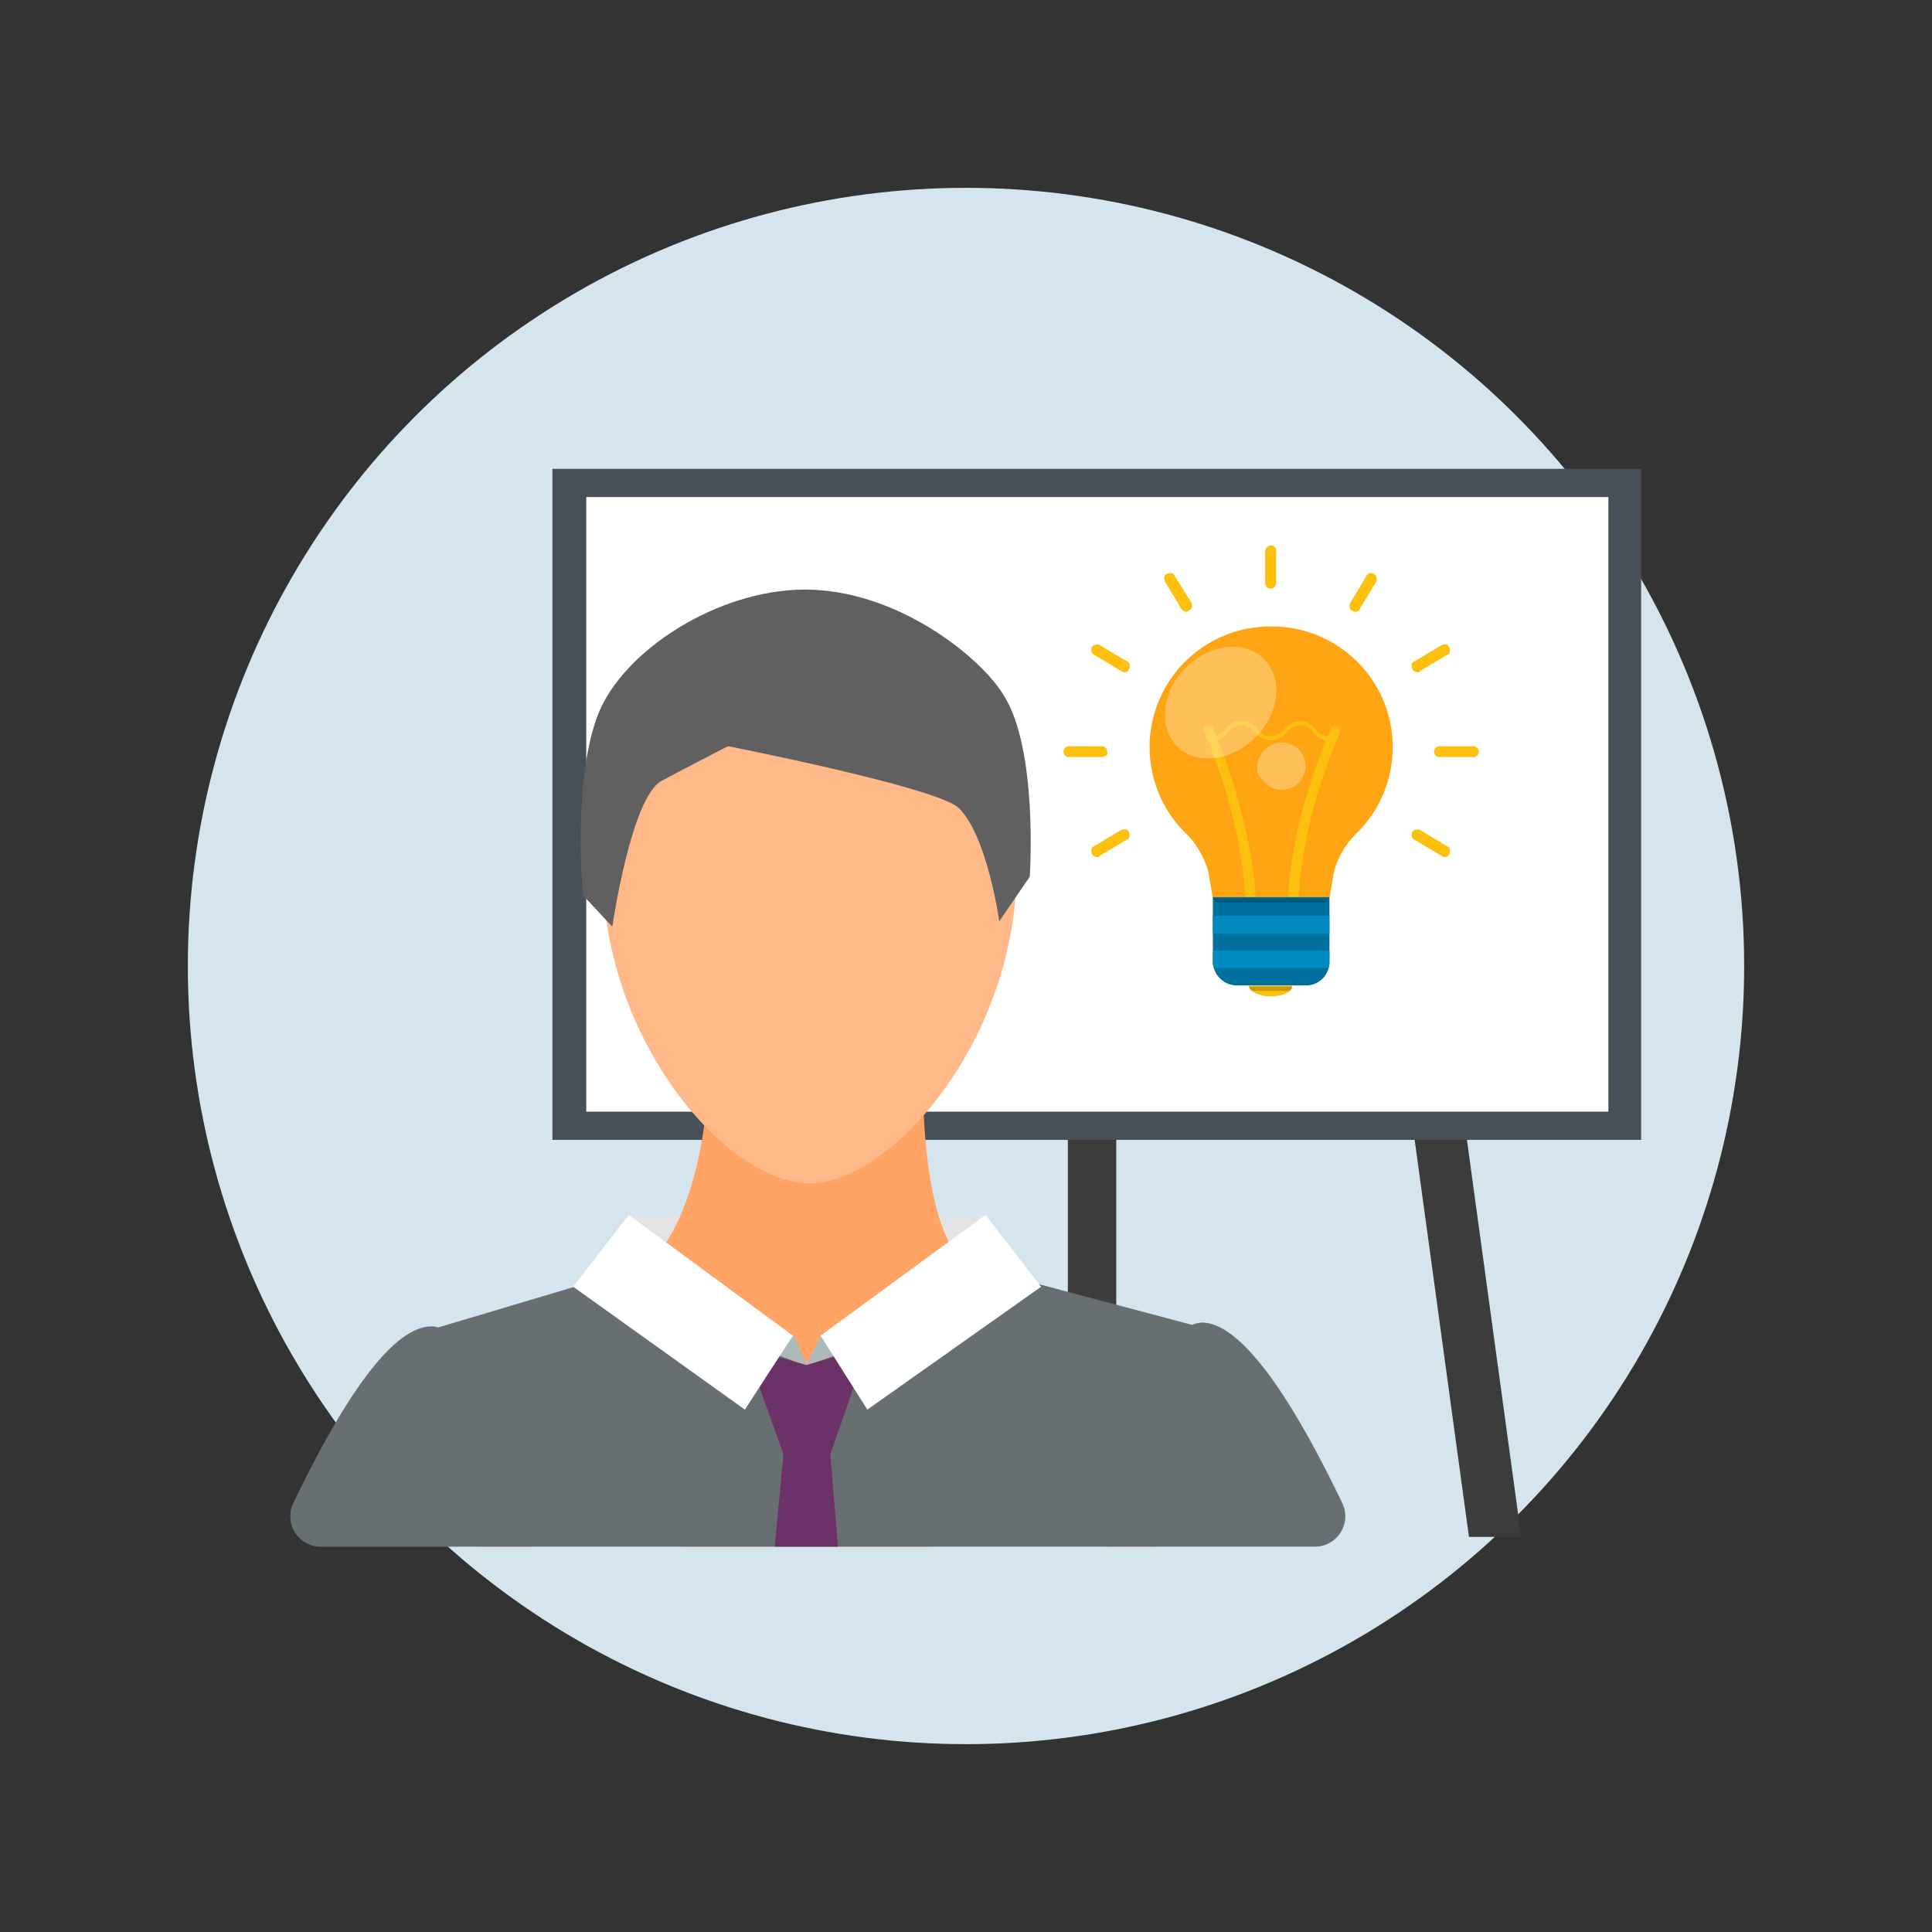 <svg xmlns="http://www.w3.org/2000/svg" xmlns:xlink="http://www.w3.org/1999/xlink" viewBox="0 0 180 180"><rect x="0" y="0" width="180" height="180" fill="#333333" stroke="none"/><defs><style>.a{fill:none;}.b{fill:#d4e5ee;}.c{clip-path:url(#a);}.d{fill:#3c3c3c;}.e{fill:#475059;}.f,.t{fill:#fff;}.g{fill:#e2e3e5;}.h{fill:#ffa47c;}.i{fill:#ffbd95;}.j{fill:#ffa465;}.k{fill:#686f73;}.l{fill:#acbbb9;}.m{fill:#6d316a;}.n{fill:#ffb989;}.o{fill:#606060;}.p{fill:#ffa412;}.q{fill:#fdc00f;}.r{fill:#00709c;}.s{fill:#008abf;}.t{opacity:0.3;}.t,.u{isolation:isolate;}.u{opacity:0.2;}</style><clipPath id="a"><rect class="a" x="27" y="43.68" width="126" height="100.42"/></clipPath></defs><circle class="b" cx="90" cy="90" r="72.5"/><g class="c"><path class="d" d="M131.58,104.58l5.28,38.61h4.87l-5.28-38.61Z"/><path class="d" d="M60.4,143.19h4.88l5.28-38.61H65.78Z"/><path class="d" d="M104,104.58H99.49v38.61H104Z"/><path class="e" d="M152.9,43.68H51.47V106.2H152.9Z"/><path class="f" d="M149.85,46.31H54.62v57.26h95.23Z"/><path class="g" d="M91.78,113.19H58.58v9h33.2Z"/><path class="h" d="M48.22,129.61a17,17,0,0,0-4.67-2.13c1.12,4,1.32,10.24,1,16.62h5C51.88,137.61,52.28,132.14,48.22,129.61Z"/><path class="i" d="M104.57,129.51c-4.06,2.53-3.55,8.1-1.22,14.59h4.27c-.31-6.28-.21-12.57.91-16.52A17.43,17.43,0,0,0,104.57,129.51Z"/><path class="j" d="M86,97.59c.1-4.66-19.7-5.17-19.8-.51-.3,17.23-6,20.77-6,20.77s-.61,15.3,3.55,26.25h8.43l.81-8.61h4.47l.71,8.61H86.9c3.76-10.95,3.25-26.25,3.25-26.25S85.58,116,86,97.59Z"/><path class="k" d="M122.54,144.1H75.33l-.2-16.92s11.77-3.35,14.92-9.33l21,5.58a3,3,0,0,1,.91-.21c3.76,0,8.53,7.3,13.1,16.83A2.83,2.83,0,0,1,122.54,144.1Z"/><path class="k" d="M75.33,144.1H29.84a2.83,2.83,0,0,1-2.54-4c4.47-9.33,9.14-16.52,12.9-16.52a1.31,1.31,0,0,1,.61.1l19.39-5.78c6.19,6.59,14.93,9.33,14.93,9.33Z"/><path class="l" d="M72.49,123.93l-3,1.32,5.69,1.93-1.22-2.74Z"/><path class="l" d="M76.45,124.44l-1.32,2.74,5.68-1.93-3-1.32Z"/><path class="m" d="M77.36,135.49l.71,8.61H72.18l.81-8.61-3.55-9.93,5.69,1.62,5.68-1.62Z"/><path class="n" d="M75.43,59.69c-10.56,0-20.51,11.15-19.09,24.83,1.53,14.38,12,25.73,19.09,25.73S93,98.7,94.52,84.52C96,70.84,86,59.69,75.43,59.69Z"/><path class="f" d="M53.4,119.88l16,11.45,4.47-6.89L58.58,113.19Z"/><path class="o" d="M75,54.93c-8.12,0-16.95,5.67-19.29,11.65C53.3,72.86,54.31,83.4,54.31,83.4l2.74,2.94s1.73-12,4.57-13.58c.92-.51,6.2-3.24,6.2-3.24s19.59,3.85,21.52,5.77C92,77.93,93.1,85.83,93.1,85.83l2.84-4.15s.81-11.86-2.44-16.92C91.37,61.21,83.55,54.93,75,54.93Z"/><path class="f" d="M76.45,124.44l4.36,6.89L97,119.88l-5.18-6.69Z"/><path class="p" d="M118.38,58.37a11.24,11.24,0,0,0-7.92,19.25,8,8,0,0,1,2.13,3.65L113,83.7h10.86l.41-2.43a8,8,0,0,1,2.13-3.65,11.24,11.24,0,0,0-8-19.25Z"/><path class="q" d="M120.41,84.52a.45.45,0,0,1-.41-.41c0-.3,0-7,4-16.21a.45.45,0,1,1,.81.4c-3.85,9-3.85,15.81-3.85,15.91S120.71,84.52,120.41,84.52Z"/><path class="q" d="M116.45,84.52a.45.45,0,0,1-.41-.41c0-.1,0-6.89-3.86-15.91a.46.46,0,0,1,.82-.4c3.86,9.22,4,15.9,4,16.21S116.65,84.52,116.45,84.52Z"/><path class="q" d="M123.86,69a1.74,1.74,0,0,1-1.52-.81,1.53,1.53,0,0,0-2.44,0,1.83,1.83,0,0,1-3,0,1.61,1.61,0,0,0-1.22-.61,1.59,1.59,0,0,0-1.22.61,1.75,1.75,0,0,1-1.52.81.2.2,0,1,1,0-.4,1.59,1.59,0,0,0,1.21-.61,1.76,1.76,0,0,1,1.53-.81,1.74,1.74,0,0,1,1.52.81,1.59,1.59,0,0,0,1.22.61A1.61,1.61,0,0,0,119.6,68a1.83,1.83,0,0,1,3,0,1.61,1.61,0,0,0,1.22.61.22.22,0,0,1,.2.2C124.17,68.91,124.06,69,123.86,69Z"/><path class="r" d="M121.63,91.81h-6.4A2.25,2.25,0,0,1,113,89.58v-6h10.86v6A2.18,2.18,0,0,1,121.63,91.81Z"/><path class="s" d="M113,88.57v1a1.31,1.31,0,0,0,.1.61h10.66a1.31,1.31,0,0,0,.1-.61v-1Z"/><path class="s" d="M123.86,85.33H113V87h10.86Z"/><path class="q" d="M118.38,92.83c1.11,0,2-.41,2-1h-4.06C116.45,92.42,117.36,92.83,118.38,92.83Z"/><path class="q" d="M118.38,54.83a.48.48,0,0,1-.51-.51v-3a.65.65,0,0,1,.51-.51.48.48,0,0,1,.51.51v2.94A.52.52,0,0,1,118.38,54.83Z"/><path class="q" d="M110.56,57a.56.56,0,0,1-.51-.3l-1.52-2.53c-.1-.31-.1-.61.2-.71s.61-.1.71.2L111,56.14c.1.31.1.61-.21.71A.35.35,0,0,1,110.56,57Z"/><path class="q" d="M104.77,62.63a.37.37,0,0,1-.3-.1L101.93,61c-.3-.1-.3-.51-.2-.71s.5-.31.71-.2L105,61.62c.3.1.3.5.2.7S105,62.63,104.77,62.63Z"/><path class="q" d="M102.64,70.53H99.7a.51.51,0,1,1,0-1h2.94a.48.48,0,0,1,.51.51C103.25,70.33,103,70.53,102.64,70.53Z"/><path class="q" d="M102.23,79.86a.56.56,0,0,1-.5-.31c-.1-.3-.1-.61.2-.71l2.54-1.52c.3-.1.61-.1.71.2s.1.61-.2.71l-2.54,1.52C102.44,79.86,102.34,79.86,102.23,79.86Z"/><path class="q" d="M134.62,79.86a.35.35,0,0,1-.3-.11l-2.54-1.52c-.3-.1-.3-.5-.2-.71s.5-.3.71-.2l2.54,1.52c.3.1.3.51.2.71S134.83,79.86,134.62,79.86Z"/><path class="q" d="M137.16,70.53h-2.94a.51.51,0,1,1,0-1h2.94a.51.51,0,1,1,0,1Z"/><path class="q" d="M132.08,62.63a.54.54,0,0,1-.5-.31c-.1-.3-.1-.6.2-.7l2.54-1.52c.3-.11.61-.11.71.2s.1.61-.2.71l-2.54,1.52C132.29,62.63,132.19,62.63,132.08,62.63Z"/><path class="q" d="M126.3,57a.39.39,0,0,1-.31-.1c-.3-.1-.3-.5-.2-.71l1.52-2.53c.1-.3.51-.3.71-.2s.31.5.21.71l-1.53,2.53C126.7,56.85,126.5,57,126.3,57Z"/><path class="t" d="M109.65,69.52c1.82,1.82,5.07,1.42,7.31-.81s2.64-5.47.81-7.3-5.08-1.42-7.31.81S107.92,67.8,109.65,69.52Z"/><path class="t" d="M117.57,72.56a2.2,2.2,0,1,0,.3-2.74C117,70.73,116.86,72,117.57,72.56Z"/><path class="u" d="M113.5,84.11h9.75a.46.46,0,0,0,.51-.41H113C113,83.6,113.2,84.11,113.5,84.11Z"/><path class="u" d="M116.65,92.32h3.56a.78.78,0,0,0,.2-.41h-4.06C116.45,92,116.45,92.22,116.65,92.32Z"/></g></svg>